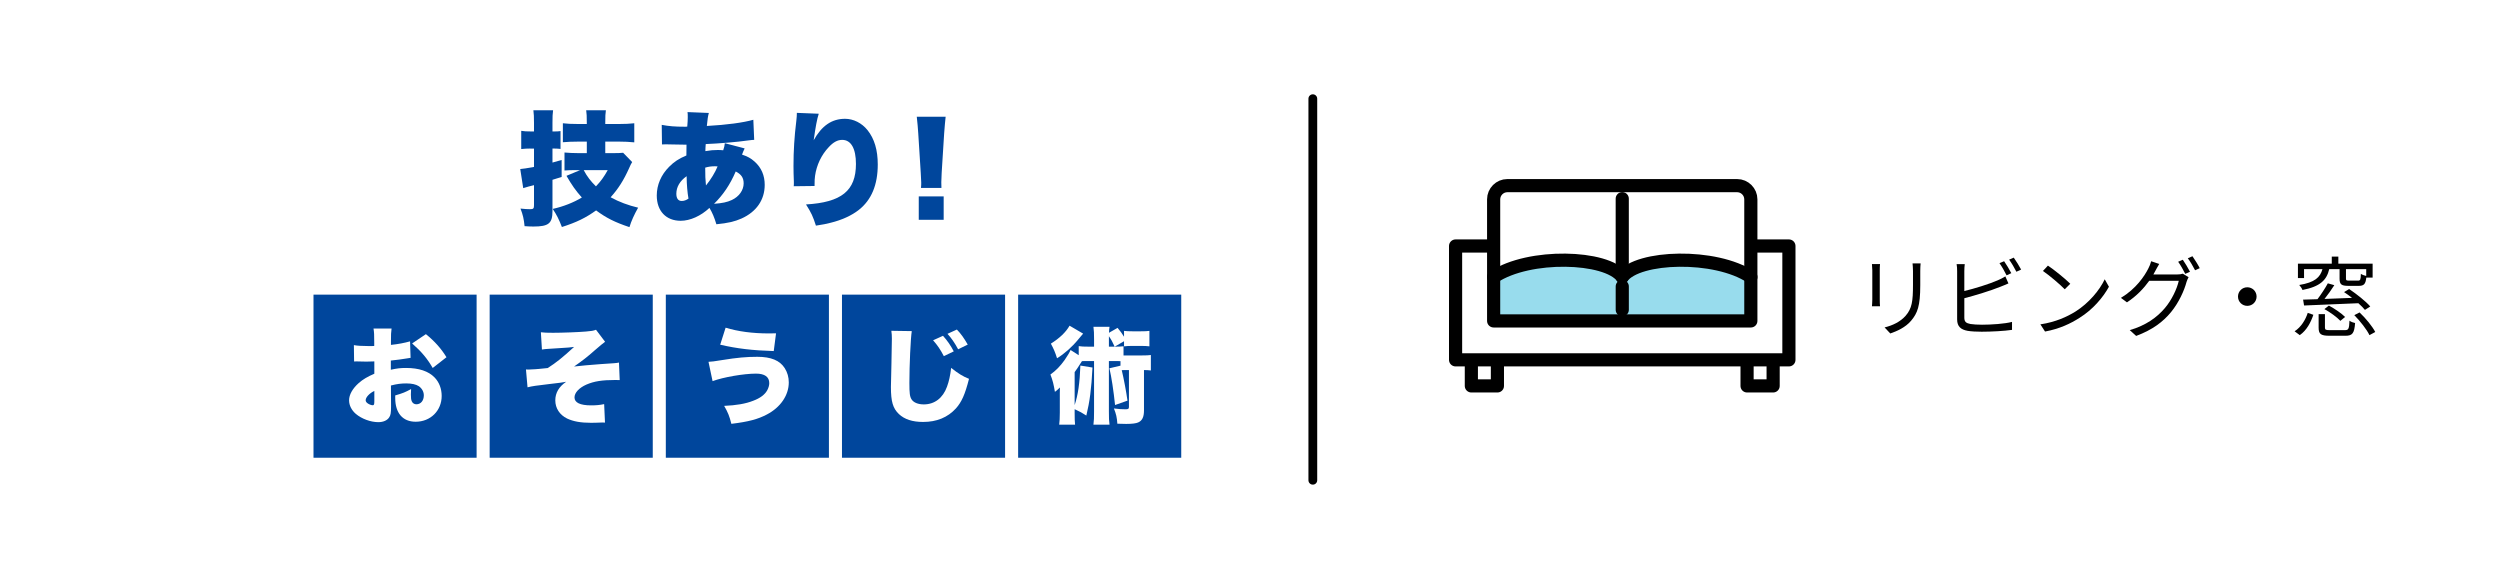<svg viewBox="0 0 285 66" xmlns="http://www.w3.org/2000/svg"><path d="m0 0h285v66h-285z" fill="#fff"/><g fill="#00469c"><path d="m60.451 16.934c-.325 0-.636.014-1.031.057v-2.077c.324.057.621.071 1.045.071h.41v-.961c0-.735-.015-1.003-.07-1.455h2.246c-.057.438-.07.707-.07 1.441v.975h.269c.254 0 .339 0 .649-.042v2.035c-.254-.028-.438-.042-.649-.042h-.269v1.597c.452-.127.509-.141 1.045-.297v1.936c-.636.198-.776.24-1.045.325v3.561c0 1.413-.438 1.766-2.176 1.766-.325 0-.552-.014-1.004-.042-.085-.834-.184-1.272-.466-2.006.522.056.763.071 1.088.071.382 0 .452-.071.452-.466v-2.275q-.269.071-.607.156c-.396.113-.452.127-.622.184l-.339-2.176q.424-.028 1.568-.24v-2.091h-.424zm6.444-.791h-.961c-.692 0-1.286.028-1.767.071v-2.162c.452.056.975.085 1.767.085h.961v-.141c0-.791-.015-1.003-.071-1.427h2.247c-.057.424-.071.622-.071 1.413v.155h1.555c.721 0 1.215-.028 1.752-.085v2.176c-.537-.057-1.158-.085-1.752-.085h-1.555v1.314h.976c.48 0 .763-.014 1.06-.042l1.031 1.06c-.127.198-.197.353-.354.707-.607 1.356-1.243 2.36-2.104 3.306.932.523 2.049.933 3.137 1.187-.452.805-.777 1.512-.989 2.218-1.653-.551-2.643-1.046-3.801-1.907-1.188.848-2.219 1.356-3.9 1.893-.339-.876-.593-1.385-1.045-2.063 1.215-.268 2.388-.735 3.32-1.3-.707-.791-1.159-1.441-1.752-2.473l1.554-.65h-.537c-.522 0-.876.014-1.243.042v-2.049c.467.042 1.003.071 1.597.071h.947v-1.314zm-.354 3.25c.396.749.806 1.271 1.398 1.851.551-.579.904-1.06 1.343-1.851z"/><path d="m84.888 16.92c-.099.198-.197.438-.297.706.608.198 1.004.41 1.428.791.777.692 1.158 1.583 1.158 2.656 0 1.71-.946 3.08-2.656 3.843-.763.339-1.54.523-2.854.65-.226-.763-.466-1.328-.791-1.865-.975.918-2.204 1.469-3.278 1.469-1.667 0-2.727-1.116-2.727-2.882 0-1.201.494-2.36 1.413-3.278.565-.565 1.088-.918 1.964-1.286 0-.48 0-.622.014-1.229q-.607-.014-1.652-.028c-.212-.014-.438-.014-.692-.014-.198 0-.255 0-.452.014l-.028-2.233c.819.156 1.54.212 2.628.212h.085l.197-.014q.015-.184.043-.608c.014-.141.014-.297.014-.452 0-.283 0-.396-.028-.594l2.431.099c-.113.424-.142.65-.227 1.484 2.289-.127 4.154-.381 5.299-.707l.099 2.289c-.226.014-.282.014-.607.057-1.356.198-3.504.367-4.917.424q-.014.141-.028.381c0 .085 0 .127-.014.424.636-.099.89-.127 1.37-.127.269 0 .382 0 .664.028.113-.325.155-.523.184-.805l2.261.594zm-7.785 5.172c0 .523.212.819.607.819.269 0 .509-.085.777-.268-.127-.721-.198-1.554-.212-2.557-.763.537-1.173 1.229-1.173 2.006zm3.376-.947c.537-.65 1.06-1.512 1.328-2.176-.127-.014-.17-.014-.297-.014-.409 0-.734.042-1.116.155 0 .918.015 1.328.085 2.035zm2.954 1.653c.819-.382 1.343-1.116 1.343-1.894 0-.636-.269-1.031-.904-1.356-.65 1.512-1.428 2.656-2.473 3.688.932-.071 1.497-.184 2.034-.438z"/><path d="m93.339 12.964c-.197.594-.367 1.512-.579 3.024.919-1.653 2.063-2.445 3.575-2.445.961 0 1.907.48 2.558 1.286.791.989 1.172 2.275 1.172 3.928 0 2.317-.72 4.041-2.161 5.172-.806.636-1.937 1.158-3.222 1.469-.48.127-.848.198-1.667.325-.34-1.06-.523-1.456-1.131-2.416 4.056-.24 5.694-1.568 5.694-4.62 0-1.766-.565-2.741-1.568-2.741-.522 0-1.003.254-1.526.82-.848.89-1.398 2.063-1.568 3.278-.042.325-.057.495-.057 1.159l-2.373.028c.014-.099.014-.184.014-.24v-.283c-.028-.551-.042-1.399-.042-1.794 0-1.71.099-3.335.324-5.157.043-.41.057-.565.057-.777v-.113l2.501.099z"/><path d="m104.992 21.428c.028-.283.028-.41.028-.636q0-.268-.056-1.102l-.283-4.479c-.028-.579-.099-1.215-.169-1.907h3.292c-.043.325-.127 1.314-.17 1.907l-.282 4.479c-.028.594-.043.876-.043 1.088 0 .141 0 .297.015.65zm-.254 3.631v-2.671h2.84v2.671z"/><path d="m35.739 33.588h18.594v18.594h-18.594z"/><path d="m55.821 33.588h18.594v18.594h-18.594z"/><path d="m75.903 33.588h18.594v18.594h-18.594z"/><path d="m95.985 33.588h18.594v18.594h-18.594z"/><path d="m116.067 33.588h18.594v18.594h-18.594z"/></g><path d="m46.804 40.794c-.179.024-.214.024-.452.071-.464.083-1.214.179-1.797.238v1.047c.69-.155 1.106-.202 1.737-.202 1.464 0 2.56.369 3.249 1.083.524.536.81 1.285.81 2.107 0 1.678-1.273 2.94-2.964 2.94-1.476 0-2.332-.988-2.332-2.702v-.298c.868-.25 1.154-.369 1.809-.726-.012.25-.023.381-.023.631 0 .369.023.571.095.75.084.214.286.357.524.357.512 0 .856-.417.856-1.024 0-.405-.214-.797-.583-1.047-.321-.202-.785-.309-1.416-.309-.584 0-1.071.06-1.75.238l.012 2.107v.309c0 .726-.047.988-.226 1.238-.227.333-.679.524-1.214.524-.881 0-1.893-.369-2.571-.94-.488-.417-.773-.976-.773-1.547 0-.643.393-1.345 1.106-1.976.477-.417.977-.714 1.773-1.059v-1.404l-.904.024-1.154-.024c-.036 0-.143 0-.25.012l-.023-1.869c.381.072.868.107 1.63.107h.452q.167-.012.238-.012v-.381c0-.893-.012-1.166-.083-1.607h2.059c-.06.428-.071.702-.071 1.488v.381c.81-.083 1.547-.226 2.178-.405l.06 1.88zm-4.13 3.773c-.56.262-.987.726-.987 1.059 0 .143.083.262.262.381.166.107.393.19.535.19.155 0 .19-.083.19-.476zm6.653-2.618c-.606-1.059-1.285-1.869-2.345-2.797l1.571-1.059c1.012.821 1.749 1.654 2.345 2.63z" fill="#fff"/><path d="m61.661 37.878c.44.048.667.06 1.381.06 1.023 0 2.916-.071 3.749-.143.619-.048.833-.083 1.154-.202l1.035 1.369q-.273.19-1.237 1.024c-.833.738-1.333 1.119-2.297 1.797.643-.083 1.928-.19 3.034-.274 1.536-.095 1.833-.119 2.083-.178l.084 2c-.238-.012-.274-.012-.488-.012-1.512 0-2.428.143-3.309.524-.833.369-1.357.928-1.357 1.464 0 .595.644.905 1.893.905.56 0 .988-.036 1.488-.143l.095 2.107q-.143-.012-.273-.012t-.702.024c-.202.012-.405.012-.596.012-1.202 0-2.035-.155-2.749-.488-.845-.417-1.345-1.167-1.345-2.071 0-.857.416-1.559 1.237-2.118-.345.071-.797.131-1.951.262-1.44.167-1.94.238-2.452.369l-.179-2.035c.131.012.227.012.286.012.381 0 1.166-.06 2.201-.178.965-.619 1.654-1.167 3-2.404-.644.072-.715.083-1.012.095q-.119.012-.917.06-.166.012-.928.06c-.44.024-.477.036-.81.083l-.119-1.964z" fill="#fff"/><path d="m80.769 41.247q.368 0 1.57-.202c1.679-.274 2.762-.369 3.999-.369 1.56 0 2.571.417 3.131 1.309.297.476.452 1.012.452 1.607 0 1.464-.94 2.845-2.487 3.654-1.036.548-2.107.833-4.059 1.071-.215-.869-.393-1.309-.821-2.047 1.38-.06 2.439-.238 3.309-.583.797-.297 1.333-.702 1.606-1.202.143-.262.227-.559.227-.809 0-.714-.523-1.083-1.512-1.083-1.393 0-3.737.405-4.951.857l-.464-2.202zm1.951-3.892c1.44.44 3.071.655 4.928.655.214 0 .417 0 .821-.012l-.262 2.023c-2.416-.071-4.214-.286-6.105-.726z" fill="#fff"/><path d="m103.943 37.748c-.131.75-.273 3.928-.273 5.915 0 1.19.048 1.547.25 1.868.227.357.738.571 1.393.571 1.226 0 2.178-.726 2.643-2.011.237-.643.368-1.273.476-2.154.821.655 1.345.976 2.035 1.25-.452 1.785-.845 2.654-1.499 3.38-.94 1.023-2.179 1.535-3.737 1.535-1.214 0-2.119-.297-2.762-.904-.679-.655-.904-1.417-.904-3.083q0-.309.06-2.702c.023-1.202.048-2.333.048-2.797 0-.369-.013-.559-.06-.905l2.332.036zm3.559.535c.488.536.893 1.131 1.227 1.773l-1.131.547c-.381-.738-.738-1.262-1.226-1.809l1.13-.512zm1.583-.714c.452.464.821.988 1.238 1.714l-1.095.535c-.405-.75-.774-1.285-1.215-1.761l1.071-.488z" fill="#fff"/><path d="m127.083 39.521c.487 0 .654-.012.999-.048v1.047h2.131c.476 0 .702-.012.987-.048v1.761c-.262-.036-.393-.036-.785-.048v4.606c0 .75-.202 1.167-.666 1.369-.238.107-.702.167-1.357.167q-.166 0-1.012-.024c-.048-.714-.143-1.119-.393-1.738.523.071.94.095 1.321.095.31 0 .393-.06.393-.274v-4.201h-.369c-.179 0-.321 0-.452.012.238.988.512 2.452.654 3.476l-1.416.5c-.179-1.678-.404-3.178-.643-4.189l1.262-.298v-.512c-.143-.012-.202-.012-.31-.012h-1.012v5.725c0 .786.012 1.095.071 1.523h-1.833c.06-.5.071-.75.071-1.523v-5.725h-1.143c-.047 0-.106 0-.237.012q-.107.167-.286.44c-.143.238-.273.428-.547.809v3.761c.381-1.143.583-2.511.654-4.511l1.381.226c-.131 2.487-.31 3.844-.702 5.475-.477-.31-.75-.464-1.333-.726v.452c0 .655.012.94.047 1.309h-1.809c.048-.405.071-.738.071-1.381v-2.19q.012-.405.012-.667c-.202.202-.345.333-.571.5-.143-.857-.25-1.297-.512-1.976.607-.428 1.143-.976 1.619-1.654.309-.44.583-.905.678-1.143l.929.595v-1.035c.333.048.547.06 1.143.06h.606v-.797c0-.738-.012-1.024-.071-1.464h1.833c-.035.262-.048.333-.06.678l.977-.559c.333.393.512.643.737 1.011v-.667c.298.036.524.048.964.048h.952c.465 0 .715-.012.977-.048v1.762c-.286-.036-.536-.048-.977-.048h-.952c-.404 0-.654.012-.964.048v-.583l-1.059.619zm-3.606-1.488q-.274.31-.571.678c-.69.845-1.595 1.642-2.404 2.13-.202-.655-.381-1.071-.702-1.666 1-.631 1.702-1.297 2.13-2.047l1.548.905zm3.593 1.488c-.25-.56-.368-.774-.654-1.19v1.19z" fill="#fff"/><path d="m149.662 54.75v-43.5" fill="none" stroke="#000" stroke-linecap="round" stroke-linejoin="round"/><path d="m214.322 30.1c-.02.19-.029.48-.029.719v3.338c0 .25.01.58.029.76h-.919c.01-.15.04-.47.04-.77v-3.328c0-.18-.021-.53-.04-.719zm4.628-.07c-.021.24-.04.53-.04.86v1.619c0 2.399-.32 3.188-1.039 4.048-.65.78-1.649 1.209-2.379 1.459l-.649-.689c.919-.23 1.778-.63 2.398-1.329.72-.83.839-1.639.839-3.528v-1.579c0-.33-.029-.62-.05-.86h.92z"/><path d="m223.933 36.197c0 .51.21.64.7.74.31.05.829.08 1.319.08 1.059 0 2.588-.1 3.418-.32v.909c-.87.13-2.369.21-3.458.21-.59 0-1.189-.03-1.6-.1-.77-.14-1.199-.49-1.199-1.299v-5.497c0-.24-.01-.58-.06-.81h.929c-.029.23-.05.53-.05.81v2.259c1.18-.29 2.759-.77 3.798-1.219.311-.13.6-.28.88-.45l.35.8c-.279.12-.64.28-.939.39-1.119.45-2.849.979-4.088 1.299v2.199zm4.817-4.808c-.2-.41-.539-1.01-.81-1.389l.53-.22c.249.35.609.959.819 1.359l-.54.25zm.819-2.019c.26.37.65.99.84 1.359l-.54.25c-.22-.44-.549-.999-.829-1.379z"/><path d="m236.602 35.517c1.539-.969 2.758-2.449 3.338-3.678l.479.85c-.689 1.249-1.849 2.608-3.357 3.548-1 .64-2.259 1.249-3.929 1.559l-.529-.82c1.749-.26 3.049-.87 3.998-1.459zm-.59-3.168-.63.63c-.5-.52-1.749-1.589-2.488-2.089l.569-.61c.71.47 1.989 1.509 2.549 2.069z"/><path d="m248.19 31.289c.27 0 .49-.03.649-.09l.66.4c-.08.14-.18.37-.23.53-.27 1.01-.879 2.359-1.769 3.448-.909 1.109-2.109 2.019-3.978 2.719l-.729-.66c1.839-.54 3.088-1.439 3.997-2.509.78-.909 1.39-2.209 1.59-3.118h-3.368c-.61.85-1.439 1.739-2.539 2.459l-.689-.51c1.719-1.03 2.698-2.489 3.138-3.378.101-.18.25-.54.311-.8l.919.31c-.16.26-.34.6-.439.78-.07.14-.15.28-.229.42h2.708zm.65-1.679c.25.36.61.959.82 1.369l-.54.24c-.2-.4-.54-1.01-.81-1.379l.529-.23zm1.099-.399c.26.37.649.989.83 1.359l-.53.24c-.22-.43-.55-1-.829-1.369z"/><path d="m256.191 32.749c.59 0 1.06.47 1.06 1.06s-.47 1.059-1.06 1.059-1.06-.47-1.06-1.059.47-1.06 1.06-1.06z"/><path d="m261.584 37.766c.75-.48 1.249-1.319 1.499-2.099l.64.22c-.29.859-.749 1.759-1.549 2.319zm1.079-6.067h-.699v-1.639h3.858v-.81h.749v.81h3.908v1.589h-.72c-.08.75-.29.939-.859.939h-1.189c-.8 0-1-.17-1-.829v-1.08h-1.179c-.29 1.249-1.029 1.989-3.049 2.379-.06-.17-.239-.43-.369-.57 1.778-.29 2.389-.87 2.648-1.809h-2.1v1.02zm6.937 3.628c-.18-.22-.439-.49-.749-.76-2.239.1-4.618.2-6.188.26l-.109-.669c.47-.01 1.029-.03 1.639-.05.41-.54.89-1.269 1.18-1.809l.739.21c-.34.53-.739 1.099-1.119 1.569.989-.03 2.069-.07 3.139-.12-.3-.24-.62-.47-.91-.66l.58-.35c.85.57 1.898 1.399 2.408 1.989l-.609.39zm-2.289 2.309c.42 0 .49-.13.53-1.079.149.13.449.23.64.27-.09 1.169-.3 1.449-1.1 1.449h-1.819c-.989 0-1.239-.19-1.239-.929v-1.539h.72v1.529c0 .26.09.3.58.3h1.688zm-1.819-2.799c.659.35 1.449.89 1.849 1.299l-.54.44c-.379-.41-1.159-.979-1.818-1.339l.51-.4zm4.258-4.157h-2.31v1.08c0 .2.051.23.36.23h1.02c.25 0 .3-.09.319-.77.141.1.41.19.61.24v-.78zm-.76 4.937c.699.66 1.459 1.589 1.789 2.229l-.66.36c-.3-.63-1.049-1.589-1.729-2.279z"/><path d="m167.734 40.006h2.971v3.988h-2.971z" fill="#fff" stroke="#000" stroke-linecap="round" stroke-linejoin="round" stroke-width="1.5"/><path d="m199.166 40.006h2.971v3.988h-2.971z" fill="#fff" stroke="#000" stroke-linecap="round" stroke-linejoin="round" stroke-width="1.5"/><path d="m165.936 28.043h38v12.979h-38z" fill="#fff" stroke="#000" stroke-linecap="round" stroke-linejoin="round" stroke-width="1.5"/><path d="m170.275 36.585v-13.859c0-.86.704-1.564 1.564-1.564h26.193c.86 0 1.564.704 1.564 1.564v13.859z" fill="#fff"/><path d="m184.936 29.998v-7.35" fill="none" stroke="#000" stroke-linecap="round" stroke-linejoin="round" stroke-width="1.5"/><path d="m170.275 36.585v-5.004c4.052-2.696 12.865-2.424 14.663 0v5.004z" fill="#98dced"/><path d="m199.601 36.585v-5.004c-4.052-2.696-12.865-2.424-14.663 0v5.004s14.663 0 14.663 0z" fill="#98dced"/><path d="m170.275 31.581c4.052-2.696 12.865-2.424 14.663 0" fill="none" stroke="#000" stroke-linecap="round" stroke-linejoin="round" stroke-width="1.5"/><path d="m199.601 31.581c-4.052-2.696-12.865-2.424-14.663 0" fill="none" stroke="#000" stroke-linecap="round" stroke-linejoin="round" stroke-width="1.5"/><path d="m170.275 36.585v-13.859c0-.86.704-1.564 1.564-1.564h26.193c.86 0 1.564.704 1.564 1.564v13.859z" fill="none" stroke="#000" stroke-linecap="round" stroke-linejoin="round" stroke-width="1.5"/><path d="m184.938 35.315v-2.659" fill="none" stroke="#000" stroke-linecap="round" stroke-linejoin="round" stroke-width="1.5"/></svg>